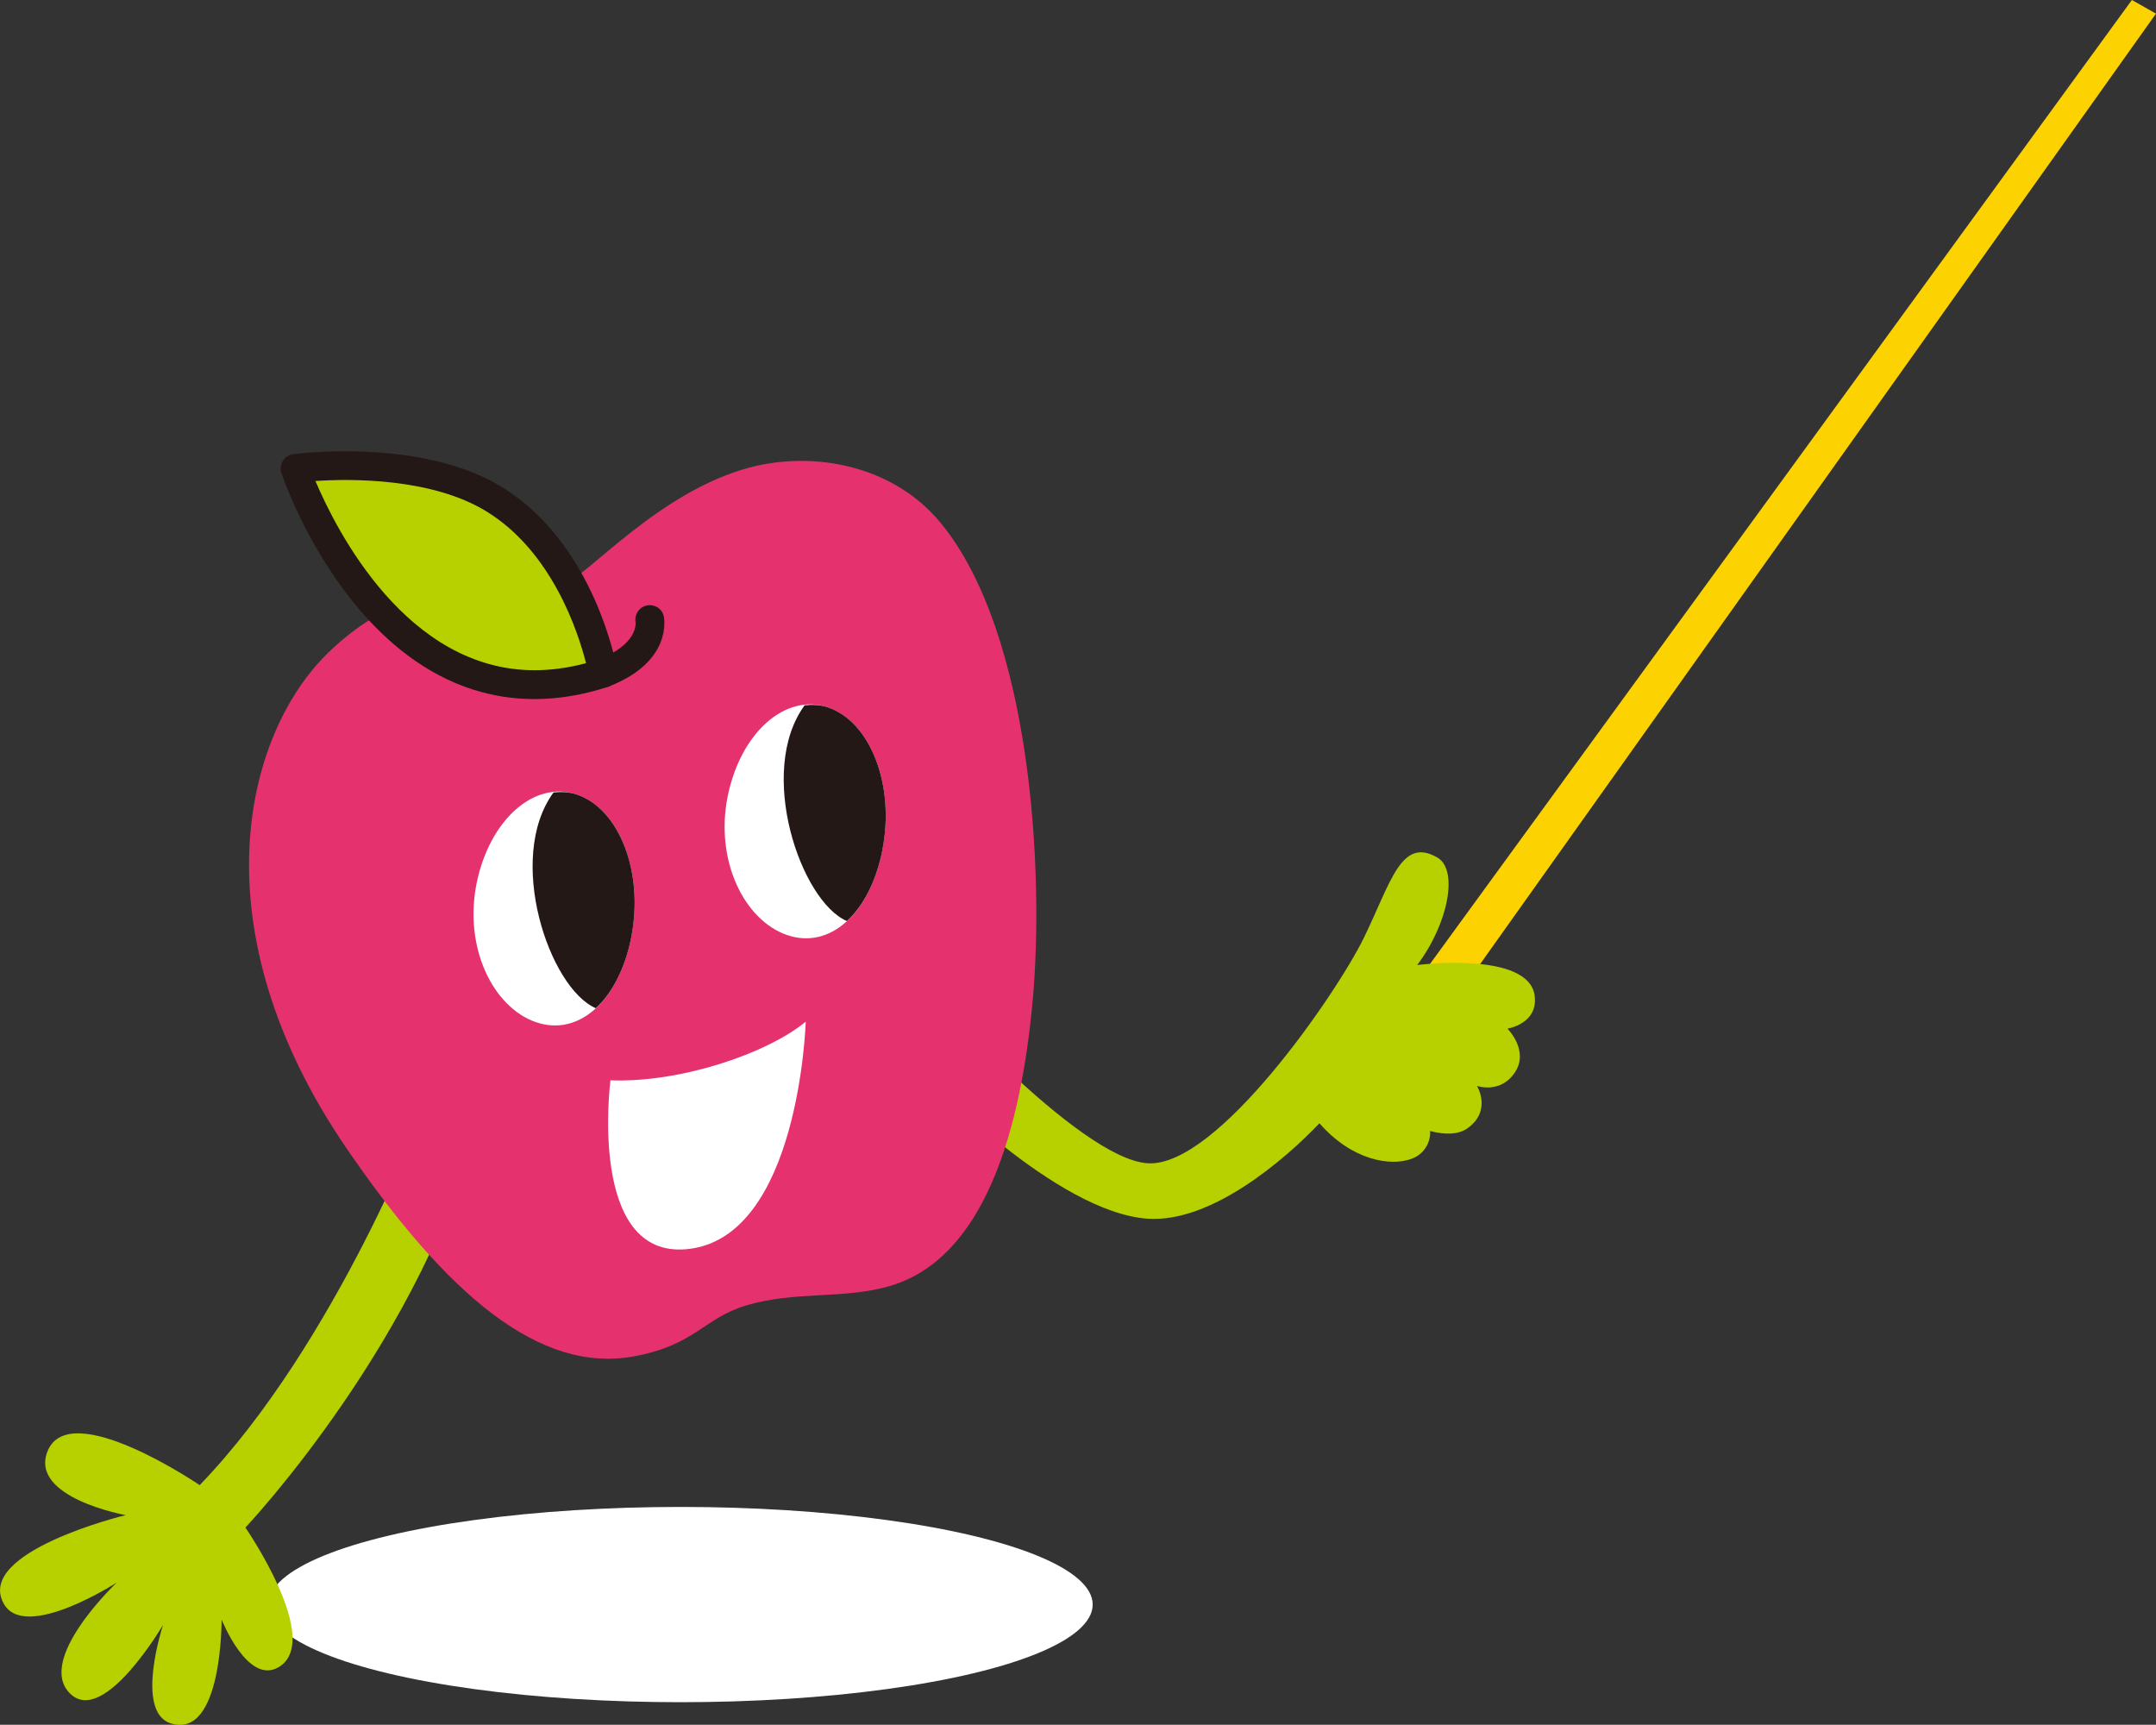 <?xml version="1.0" encoding="UTF-8"?><svg id="_イヤー_2" xmlns="http://www.w3.org/2000/svg" width="363.96" height="291.13" viewBox="0 0 363.96 291.13"><rect x="0" y="0" width="363.96" height="291.13" fill="#333333" stroke="none"/><defs><style>.cls-1{fill:#fff;}.cls-2{fill:#fcd200;}.cls-3{fill:#e5326e;}.cls-4{fill:#b6d000;}.cls-5{fill:#231815;}</style></defs><g id="L"><g><ellipse class="cls-1" cx="114.88" cy="270.84" rx="69.58" ry="16.48"/><g><g><polygon class="cls-2" points="238.74 178.37 232.54 174.88 359.89 0 363.96 2.3 238.74 178.37"/><path class="cls-4" d="M259.08,168.09c-1-7.63-19.83-5.2-19.83-5.2,5.33-7.13,6.93-16.08,3.42-18.13-6.16-3.6-7.86,4.18-12.45,13.57-4.53,9.28-24.73,38.76-36.47,38.02-11.74-.73-38.03-30.49-38.03-30.49,0,0-1.94,12.7-.48,14.54,1.47,1.83,23.14,24.26,38.51,25.31,10.82,.73,23.29-10.12,28.99-16.11,5.44,6.23,11.99,7.37,15.65,5.96,2.38-.92,3.15-3.2,3.03-4.65,2.48,.64,4.78,.66,6.38-.51,4.09-3,1.53-7.11,1.53-7.11,0,0,3.89,1.4,6.36-2.21,2.55-3.72-1.21-7.45-1.21-7.45,0,0,5.22-.83,4.59-5.54Z"/><g><path class="cls-4" d="M71.92,186.7s-15.19,40.13-38.21,63.98c0,0-21.96-14.97-25.68-5.73-3.16,7.84,13.18,10.79,13.18,10.79,0,0-25.54,6.19-20.56,14.98,3.61,6.4,19.06-3.6,19.06-3.6,0,0-13.98,13.21-7.72,18.89,5.66,5.13,15.53-11.73,15.53-11.73,0,0-4.84,14.68,1.31,16.61,8.72,2.73,8.58-17.53,8.58-17.53,0,0,4.35,11,9.53,8.1,7.78-4.37-5.51-23.62-5.51-23.62,0,0,30.64-32.41,39.75-70.29l-9.26-.83Z"/><g><path class="cls-3" d="M174.34,168.8c1.95-21.59-.21-61.87-15.52-80.51-8.05-9.81-21.52-12.23-32.29-9.37-15.24,4.04-27.39,18.33-31.03,19.44-6.21,1.89-23.58-4.27-40.13,11.85-14.13,13.77-22.3,46.44,3.13,83.62,17,24.85,32.64,38.05,48.54,35.11,10.34-1.91,11.75-6.42,18.83-8.56,8.35-2.53,16.49-1.02,24.34-3.31,15.89-4.64,22.11-26.03,24.13-48.27Z"/><g><path class="cls-4" d="M101.81,113.64s-3.42-20.18-18.4-29.37c-13.01-7.99-33.61-5.19-33.61-5.19,0,0,15.61,46.41,52,34.56Z"/><path class="cls-5" d="M90.25,118h0c-29.57,0-42.22-36.6-42.74-38.15-.23-.69-.14-1.44,.24-2.06,.38-.62,1.02-1.03,1.74-1.13,.37-.05,21.59-2.84,35.21,5.53,15.74,9.66,19.37,30.17,19.52,31.04,.2,1.19-.5,2.35-1.64,2.72-4.19,1.36-8.33,2.05-12.32,2.05Zm-37-36.81c3.55,8.37,15.45,31.94,36.99,31.94h0c2.81,0,5.72-.4,8.69-1.19-1.32-5.21-5.7-18.8-16.8-25.61-9.18-5.64-22.76-5.55-28.89-5.14Z"/></g><g><path class="cls-4" d="M101.81,113.64c9.08-3.5,7.86-9.1,7.86-9.1"/><path class="cls-5" d="M101.81,116.07c-.98,0-1.9-.59-2.27-1.56-.48-1.25,.14-2.66,1.4-3.14,6.83-2.63,6.37-6.23,6.34-6.38-.2-1.3,.66-2.56,1.96-2.8,1.3-.23,2.53,.55,2.81,1.83,.07,.31,1.54,7.69-9.36,11.89-.29,.11-.58,.16-.88,.16Z"/></g><path class="cls-1" d="M136.03,172.44c-6.62,5.46-21.31,10.36-32.98,9.91,0,0-3.91,30.11,12.91,28.5,18.98-1.81,20.06-38.41,20.06-38.41Z"/></g></g></g><path class="cls-1" d="M106.56,158.19c-2.16,10.82-8.88,16.83-16.1,14.34-7.21-2.49-12.17-12.54-10.02-23.34,2.16-10.8,9.76-17.55,16.96-15.07,7.22,2.5,11.32,13.28,9.15,24.07Z"/><path class="cls-5" d="M106.56,158.19c2.16-10.8-1.93-21.58-9.15-24.07-1.33-.46-2.66-.5-3.97-.36-8.12,11.11-.74,33.02,7.14,36.42,2.77-2.55,4.93-6.67,5.99-11.98Z"/><path class="cls-1" d="M148.95,143.48c-2.16,10.82-8.88,16.83-16.1,14.34-7.21-2.49-12.17-12.54-10.02-23.34,2.16-10.8,9.76-17.55,16.96-15.07,7.22,2.5,11.32,13.28,9.15,24.07Z"/><path class="cls-5" d="M148.95,143.48c2.16-10.8-1.93-21.58-9.15-24.07-1.33-.46-2.66-.5-3.97-.36-8.12,11.11-.74,33.02,7.14,36.42,2.77-2.55,4.93-6.67,5.99-11.98Z"/></g></g></g></svg>